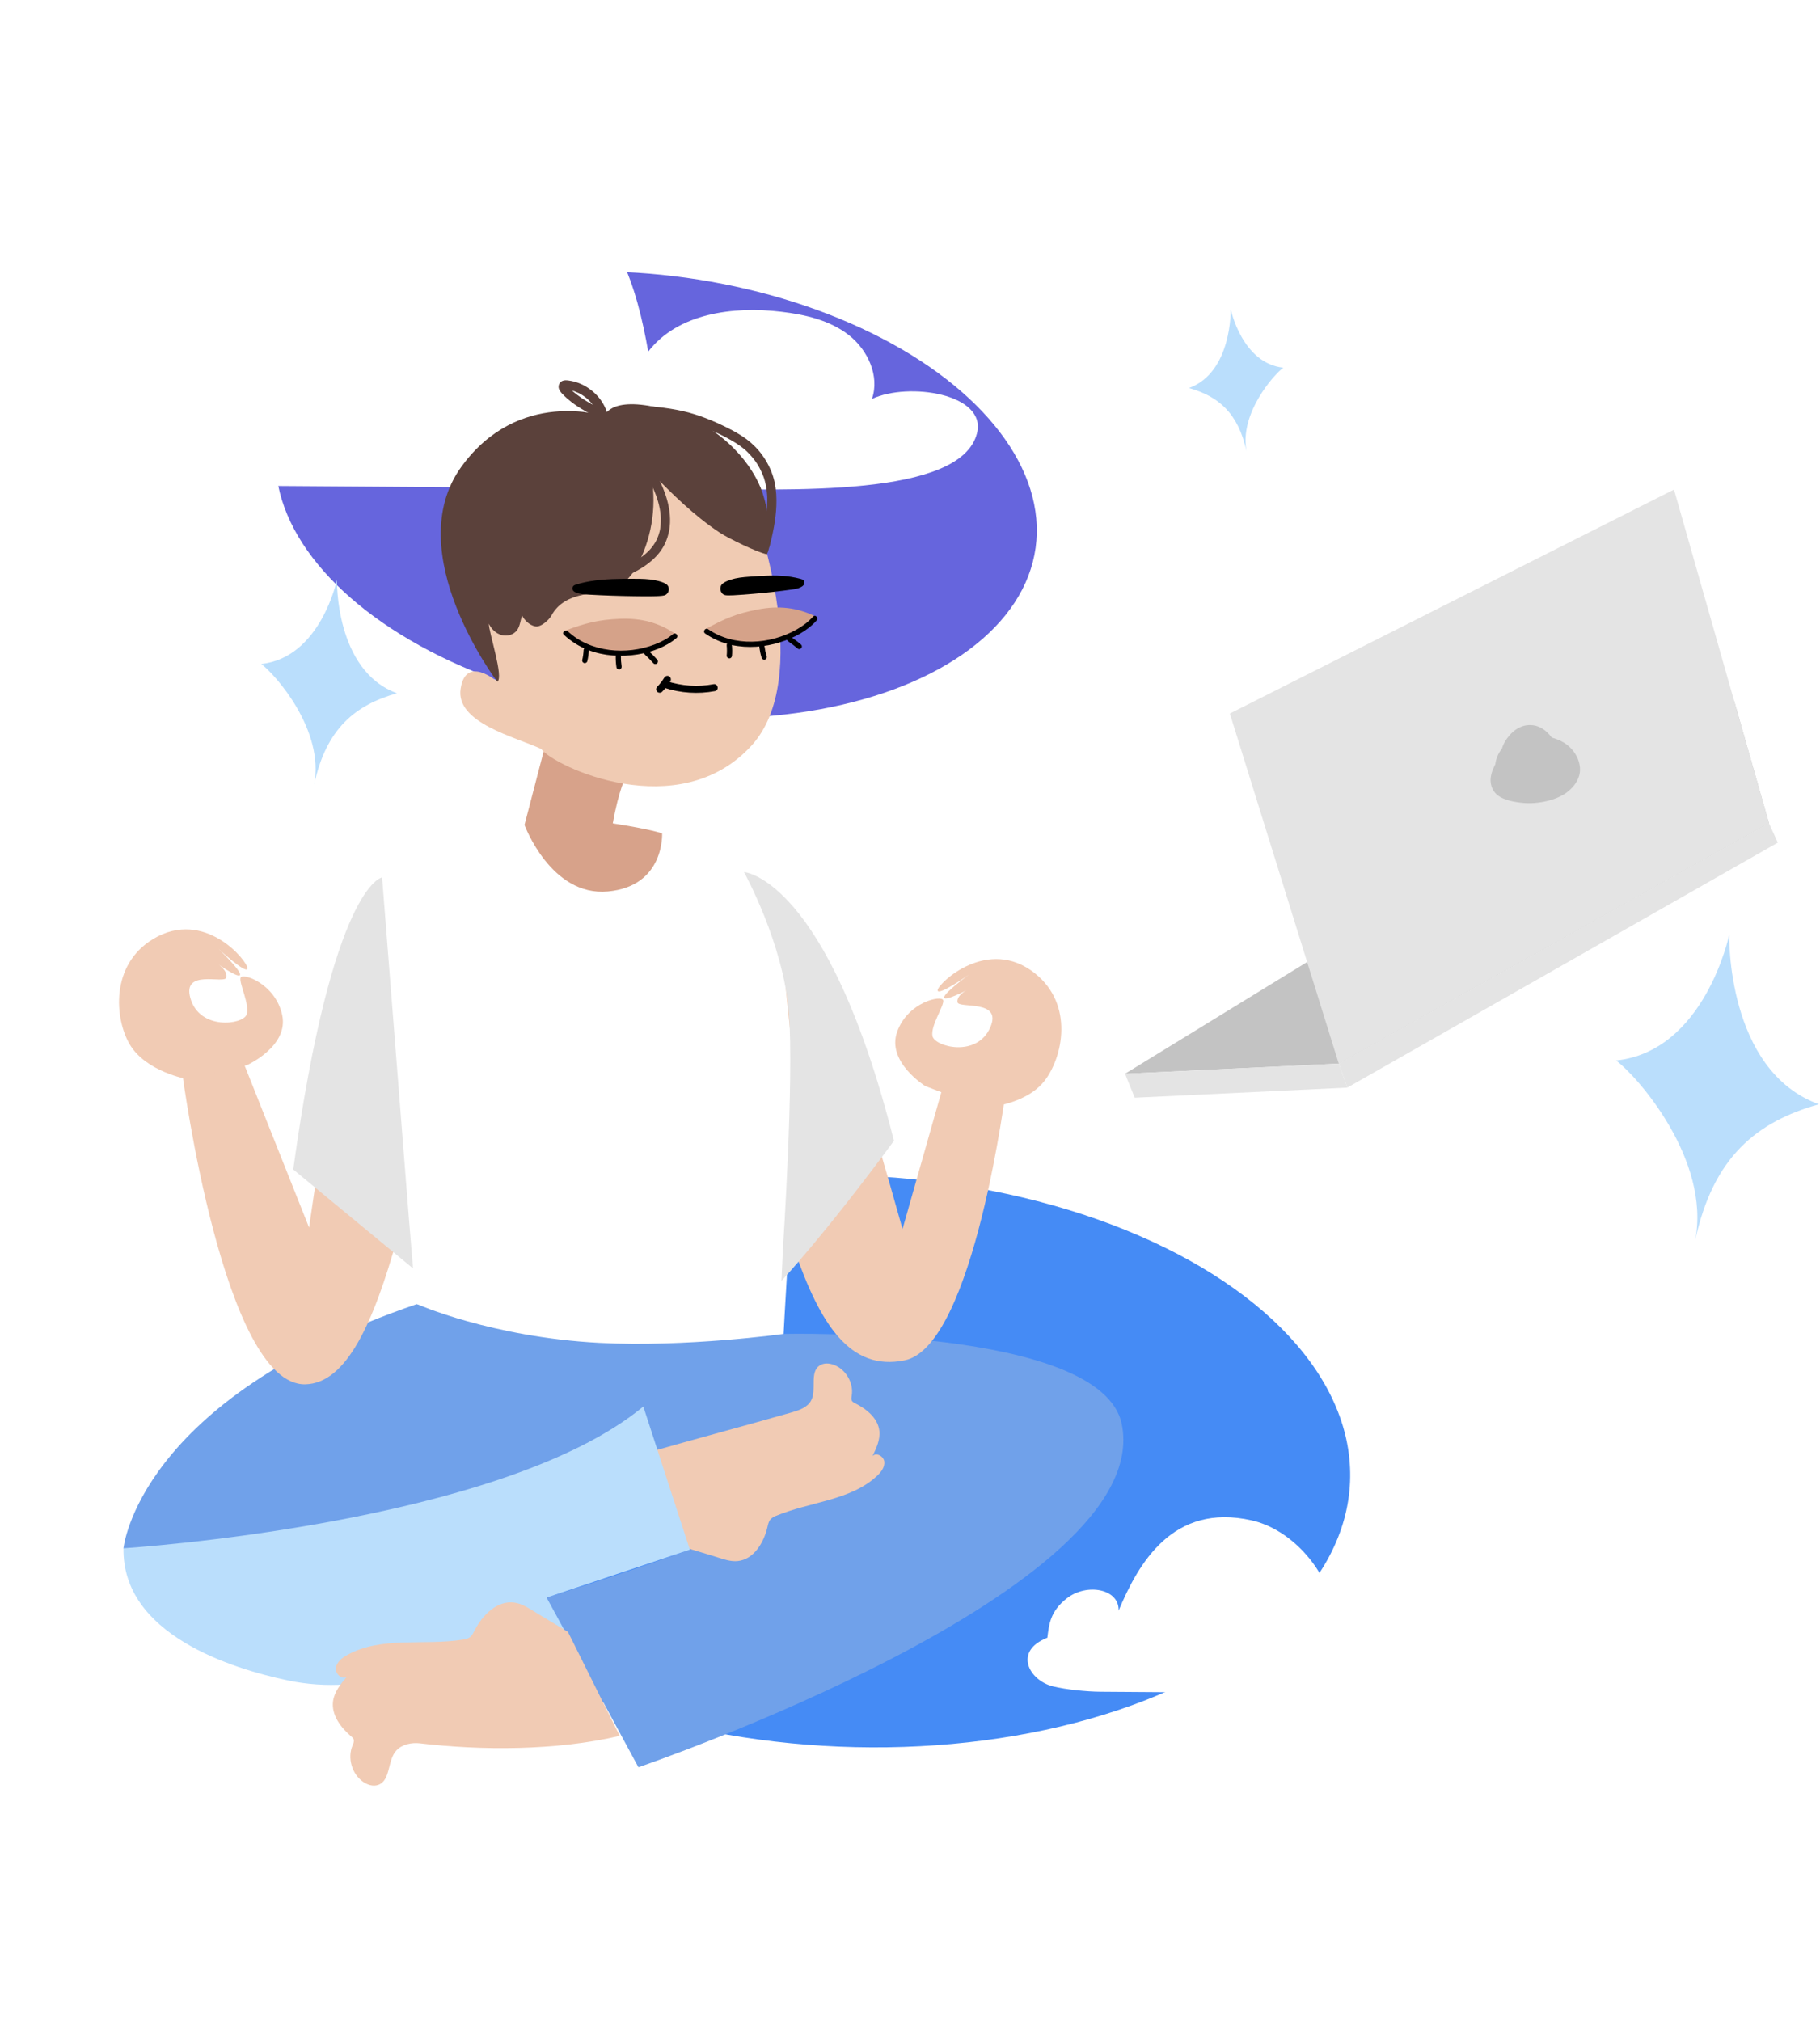 <?xml version="1.0" encoding="UTF-8"?> <svg xmlns="http://www.w3.org/2000/svg" width="362" height="402" viewBox="0 0 362 402" fill="none"><g filter="url(#filter0_f_90_478)"><ellipse cx="130.52" cy="98.429" rx="76.196" ry="43.59" transform="rotate(7.95 130.52 98.429)" fill="#6665DD"></ellipse></g><g filter="url(#filter1_f_90_478)"><ellipse cx="169.28" cy="290.618" rx="99.332" ry="56.826" transform="rotate(2.367 169.28 290.618)" fill="#458BF5"></ellipse></g><path d="M33.257 85.061C32.901 89.158 34.229 93.323 39.984 94.961C44.072 96.125 50.779 96.626 55.03 96.656C82.405 96.846 109.779 97.04 137.156 97.23C156.875 97.369 191.096 98.984 194.326 86.166C196.296 78.344 180.742 75.936 173.433 79.347C174.996 74.801 172.618 69.601 168.827 66.642C165.036 63.684 160.138 62.564 155.362 62.002C145.796 60.877 134.798 62.302 128.931 69.938C126.736 57.436 122.551 42.598 110.349 39.094C105.813 37.791 100.935 38.425 96.381 39.672C80.636 43.978 67.136 55.828 60.825 70.882C61.105 63.937 52.543 58.617 46.148 61.345C39.754 64.073 37.4 72.043 38.18 79.486C38.18 79.486 33.545 81.748 33.257 85.061Z" fill="white"></path><path d="M155.854 265.309C155.854 265.309 219.215 263.788 223.13 283.291C229.77 316.352 126.983 351.498 126.983 351.498L108.733 317.751C108.733 317.751 166.513 299.782 162.952 295.597C159.392 291.412 62.958 313.854 57.336 327.592C39.533 323.527 24.563 307.945 24.563 307.945C24.563 307.945 27.346 278.37 82.915 259.375C120.948 262.363 155.854 265.311 155.854 265.311V265.309Z" fill="#70A1EA"></path><path d="M188.831 211.596L179.515 244.446C179.515 244.446 164.484 190.599 160.433 184.269C155.424 176.44 146.698 172.035 142.835 174.069C142.835 174.069 134.486 178.02 140.628 193.515C156.268 232.97 158.149 275.042 179.959 270.555C193.754 267.718 200.188 215.927 200.188 215.927L188.831 211.596Z" fill="#F1CBB4"></path><path d="M47.652 209.41L61.48 244.157C61.48 244.157 69.727 186.031 73.109 179.32C77.294 171.017 86.161 168.322 90.212 169.949C90.212 169.949 98.281 170.452 93.755 186.492C82.229 227.34 77.101 274.892 60.771 275.333C44.518 275.771 36.298 213.755 36.298 213.755L47.65 209.41H47.652Z" fill="#F1CBB4"></path><path d="M158.295 228.177C159.08 218.862 155.627 190.266 154.2 178.46C128.822 154.933 95.885 165.621 89.072 167.244C85.499 168.094 75.557 171.528 74.231 178.207L82.915 259.37C82.915 259.37 97.741 265.958 119.211 267.087C136.539 267.999 155.855 265.306 155.855 265.306C155.855 265.306 156.974 243.836 158.295 228.175V228.177Z" fill="white"></path><path d="M108.686 147.318L104.323 164.074C104.323 164.074 109.566 178.355 120.908 177.307C132.251 176.259 131.693 165.751 131.693 165.751C131.693 165.751 129.483 164.941 121.887 163.767C123.069 157.013 124.59 154.189 124.59 154.189L108.686 147.318Z" fill="#D7A28A"></path><path d="M128.574 288.976C138.018 286.28 147.951 283.634 157.395 280.939C158.902 280.508 160.562 279.96 161.315 278.588C162.504 276.417 160.961 273.011 163 271.606C163.832 271.031 164.969 271.113 165.913 271.48C168.262 272.391 169.796 275.045 169.416 277.535C169.357 277.919 169.268 278.347 169.483 278.669C169.62 278.875 169.855 278.989 170.076 279.101C172.352 280.23 174.614 282.056 174.904 284.583C175.105 286.328 174.317 288.017 173.547 289.598C174.29 288.795 175.784 289.643 175.893 290.73C176.002 291.818 175.244 292.794 174.446 293.542C169.132 298.512 161.025 298.656 154.336 301.52C153.934 301.693 153.52 301.884 153.236 302.216C152.881 302.625 152.767 303.185 152.646 303.715C151.927 306.847 149.903 310.187 146.705 310.489C145.416 310.61 144.143 310.209 142.912 309.812C140.697 309.099 138.018 308.341 135.803 307.627L128.566 288.984L128.574 288.976Z" fill="#F1CBB4"></path><path d="M24.563 307.94C24.563 307.94 99.554 303.275 127.957 279.748L137.218 308.223L108.731 317.746L116.379 331.812L68.738 335.027C64.905 335.285 61.053 335.027 57.294 334.237C46.014 331.864 24.273 325.065 24.563 307.94Z" fill="#BADEFC"></path><path d="M49.144 211.842C49.144 211.842 57.49 208.094 56.123 201.85C54.755 195.607 48.2 193.399 47.855 194.47C47.511 195.54 49.726 199.787 49.047 201.793C48.368 203.8 39.719 204.99 37.873 198.545C36.178 192.629 44.644 195.763 45.004 194.45C45.363 193.137 43.517 191.861 43.517 191.861C43.517 191.861 47.702 194.794 47.764 193.843C47.825 192.892 43.45 188.712 43.45 188.712C43.45 188.712 49.136 193.964 49.225 192.604C49.314 191.244 40.722 180.553 30.45 186.765C21.898 191.935 22.812 202.633 25.79 207.7C29.023 213.203 37.318 214.65 37.318 214.65" fill="#F1CBB4"></path><path d="M184.059 216.025C184.059 216.025 176.275 211.216 178.448 205.206C180.62 199.195 187.409 197.862 187.61 198.97C187.81 200.077 185.06 203.997 185.471 206.075C185.883 208.154 194.301 210.466 196.975 204.319C199.43 198.675 190.627 200.674 190.441 199.324C190.256 197.974 192.255 196.953 192.255 196.953C192.255 196.953 187.724 199.314 187.785 198.36C187.847 197.406 192.733 193.839 192.733 193.839C192.733 193.839 186.408 198.301 186.497 196.941C186.586 195.578 196.504 186.106 205.877 193.608C213.679 199.854 211.372 210.339 207.755 214.975C203.828 220.007 195.416 220.356 195.416 220.356" fill="#F1CBB4"></path><path d="M123.267 345.252C110.656 348.24 95.521 348.158 83.527 346.741C81.857 346.543 79.974 346.935 78.832 348.168C77.026 350.118 77.744 354.07 75.257 354.999C74.239 355.381 73.077 354.999 72.19 354.372C69.982 352.811 69.075 349.648 70.121 347.153C70.282 346.769 70.487 346.345 70.346 345.953C70.257 345.703 70.044 345.522 69.841 345.351C67.765 343.58 65.887 341.088 66.241 338.382C66.486 336.511 67.75 334.958 68.961 333.514C67.978 334.155 66.645 332.884 66.813 331.722C66.982 330.56 68.027 329.74 69.055 329.173C75.889 325.385 84.367 327.349 92.079 326.108C92.543 326.034 93.023 325.94 93.407 325.67C93.883 325.335 94.146 324.783 94.411 324.262C95.977 321.188 98.955 318.237 102.364 318.757C103.736 318.965 104.958 319.719 106.137 320.452C108.256 321.772 110.85 323.261 112.968 324.582L123.267 345.25V345.252Z" fill="#F1CBB4"></path><path d="M58.323 232.6L82.157 252.286L81.332 242.359L75.998 174.516C75.998 174.516 66.147 175.844 58.325 232.602L58.323 232.6Z" fill="#E4E4E4"></path><path d="M147.983 173.449C147.983 173.449 164.578 174.539 177.806 226.898C163.847 245.839 155.426 254.768 155.426 254.768L155.741 248.106C155.741 248.106 157.953 214.52 156.905 201.391C155.8 187.559 147.983 173.449 147.983 173.449Z" fill="#E4E4E4"></path><path d="M150.458 103.008C150.458 103.008 161.878 134.73 149.462 148.31C134.989 164.139 110.109 152.41 107.644 148.964C102.622 146.6 90.558 143.798 91.619 136.975C92.677 130.152 98.913 135.588 98.913 135.588C98.913 135.588 82.766 108.002 97.481 92.01C112.195 76.017 135.64 88.417 135.64 88.417C135.64 88.417 147.421 93.367 150.458 103.01V103.008Z" fill="#F0CBB3"></path><path d="M129.401 93.844C133.722 98.274 138.013 102.533 143.172 105.949C144.827 107.047 150.592 109.864 152.539 110.245C153.902 107.584 152.797 101.502 151.7 98.123C149.926 92.655 143.962 85.13 134.399 82.068C121.545 77.95 120.202 82.754 120.202 82.754C120.202 82.754 103.137 77.083 91.74 92.875C79.449 109.911 98.91 135.591 98.91 135.591C100.268 134.825 97.176 125.616 97.235 124.058C97.731 125.103 98.628 125.993 99.74 126.305C100.852 126.617 102.171 126.265 102.849 125.326C103.444 124.504 103.479 123.414 103.85 122.472C104.428 123.463 105.322 124.338 106.444 124.578C107.564 124.821 109.212 123.282 109.678 122.43C111.03 119.945 113.31 118.833 116.082 118.27C118.854 117.708 121.87 117.527 124.109 115.798C125.4 114.802 126.295 113.38 127.03 111.923C129.828 106.395 130.677 99.909 129.399 93.849" fill="#5B413B"></path><path d="M149.108 115.162C147.399 115.281 145.553 115.472 144.096 116.381C143.47 116.772 143.697 117.875 144.413 117.937C145.06 117.994 145.722 117.959 146.368 117.917C150.104 117.682 153.831 117.305 157.542 116.79C158.204 116.698 158.912 116.572 159.442 116.148C159.608 116.014 159.556 115.717 159.361 115.657C156.095 114.674 152.458 114.929 149.108 115.164" fill="black"></path><path d="M149.2 115.609C148.216 115.678 147.228 115.765 146.266 115.996C145.818 116.105 145.377 116.243 144.958 116.437C144.758 116.528 144.552 116.627 144.366 116.749C144.272 116.811 144.23 116.863 144.198 116.984C144.217 116.91 144.195 117.006 144.193 117.026C144.193 117.066 144.188 117.106 144.19 117.145C144.185 117.066 144.225 117.276 144.215 117.244C144.245 117.333 144.307 117.43 144.383 117.46C144.455 117.49 144.289 117.442 144.426 117.472C144.406 117.467 144.346 117.457 144.448 117.475C144.589 117.499 144.748 117.495 144.891 117.499C145.189 117.509 145.486 117.502 145.783 117.49C146.913 117.44 148.045 117.346 149.173 117.252C151.489 117.061 153.803 116.816 156.107 116.516C156.665 116.444 157.222 116.377 157.777 116.288C158.218 116.216 158.691 116.119 159.068 115.859C159.219 115.753 159.068 115.854 159.095 115.963C159.13 116.11 159.326 116.075 159.135 116.062C159.088 116.06 159.013 116.028 158.971 116.015C158.699 115.939 158.426 115.872 158.151 115.81C157.638 115.698 157.118 115.617 156.595 115.555C154.143 115.265 151.663 115.433 149.207 115.607C148.96 115.624 148.719 115.515 148.665 115.25C148.62 115.032 148.774 114.725 149.021 114.707C151.502 114.534 154.004 114.348 156.484 114.621C157.088 114.687 157.69 114.782 158.285 114.908C158.59 114.972 158.892 115.044 159.189 115.126C159.482 115.205 159.772 115.28 159.92 115.572C160.225 116.171 159.68 116.608 159.192 116.835C158.704 117.063 158.169 117.16 157.638 117.234C155.067 117.596 152.483 117.883 149.896 118.106C148.566 118.22 147.233 118.329 145.9 118.396C145.602 118.411 145.305 118.421 145.008 118.419C144.718 118.416 144.403 118.426 144.123 118.337C143.7 118.203 143.407 117.814 143.311 117.393C143.204 116.927 143.345 116.402 143.715 116.09C144.165 115.708 144.805 115.485 145.357 115.302C146.536 114.91 147.785 114.794 149.017 114.707C149.264 114.69 149.505 114.799 149.559 115.064C149.604 115.282 149.45 115.589 149.202 115.607L149.2 115.609Z" fill="black"></path><path d="M129.535 92.299C131.475 95.926 133.44 99.764 133.264 103.995C133.182 105.965 132.585 107.908 131.441 109.52C130.417 110.962 129.05 112.09 127.556 113.014C125.938 114.015 124.169 114.746 122.38 115.375C122.137 115.459 121.922 115.509 121.669 115.422C121.461 115.35 121.241 115.169 121.149 114.966C120.968 114.56 121.077 113.906 121.56 113.735C123.114 113.19 124.645 112.568 126.082 111.76C126.434 111.562 126.778 111.354 127.115 111.133C127.14 111.116 127.264 111.034 127.159 111.104C127.055 111.173 127.179 111.091 127.204 111.074C127.288 111.017 127.373 110.957 127.454 110.898C127.62 110.779 127.784 110.655 127.942 110.529C128.259 110.279 128.564 110.013 128.857 109.731C128.985 109.607 129.109 109.481 129.233 109.349C129.263 109.317 129.295 109.285 129.325 109.25C129.332 109.243 129.476 109.077 129.382 109.188C129.3 109.285 129.394 109.174 129.414 109.151C129.451 109.109 129.486 109.067 129.521 109.022C129.776 108.713 130.011 108.386 130.224 108.046C130.326 107.885 130.422 107.719 130.512 107.551C130.534 107.511 130.554 107.471 130.576 107.432C130.645 107.308 130.482 107.635 130.576 107.432C130.623 107.33 130.673 107.226 130.717 107.125C130.906 106.694 131.059 106.248 131.176 105.792C131.205 105.675 131.23 105.556 131.26 105.44C131.295 105.301 131.235 105.586 131.26 105.445C131.272 105.378 131.285 105.314 131.297 105.247C131.339 105.009 131.371 104.768 131.394 104.526C131.441 104.055 131.458 103.579 131.446 103.106C131.443 102.985 131.436 102.861 131.431 102.739C131.431 102.702 131.418 102.558 131.431 102.739C131.426 102.685 131.423 102.63 131.418 102.576C131.399 102.331 131.371 102.088 131.337 101.845C131.203 100.879 130.963 99.93 130.655 99.006C130.648 98.983 130.593 98.817 130.628 98.919C130.66 99.011 130.578 98.783 130.571 98.755C130.529 98.636 130.484 98.52 130.44 98.404C130.341 98.144 130.237 97.883 130.13 97.628C129.915 97.113 129.682 96.605 129.439 96.102C128.953 95.094 128.425 94.108 127.898 93.119C127.672 92.695 127.866 92.086 128.309 91.888C128.772 91.68 129.298 91.846 129.54 92.299H129.535Z" fill="#5B413B"></path><path d="M126.25 115.577C128.225 115.577 130.36 115.641 132.102 116.447C132.853 116.793 132.667 117.908 131.849 118.02C131.109 118.121 130.348 118.131 129.6 118.136C125.286 118.159 120.973 118.04 116.667 117.782C115.901 117.735 115.074 117.658 114.437 117.272C114.236 117.15 114.274 116.85 114.497 116.776C118.181 115.567 122.383 115.572 126.25 115.574" fill="black"></path><path d="M126.282 115.121C127.61 115.121 128.948 115.148 130.256 115.401C130.915 115.53 131.572 115.703 132.184 115.983C132.64 116.191 132.977 116.535 133.026 117.053C133.076 117.571 132.83 118.059 132.384 118.317C132.169 118.441 131.929 118.475 131.686 118.503C131.299 118.545 130.913 118.567 130.524 118.579C129.055 118.629 127.578 118.599 126.106 118.582C123.16 118.545 120.215 118.443 117.274 118.277C116.58 118.237 115.881 118.213 115.2 118.057C114.672 117.935 113.808 117.685 113.847 116.999C113.867 116.664 114.097 116.429 114.402 116.327C114.729 116.218 115.064 116.122 115.398 116.032C116.023 115.866 116.654 115.733 117.289 115.624C120.254 115.111 123.279 115.116 126.28 115.118C126.527 115.118 126.723 115.371 126.708 115.606C126.691 115.866 126.47 116.035 126.22 116.035C123.815 116.035 121.401 116.028 119.008 116.305C117.829 116.441 116.654 116.644 115.507 116.954C115.25 117.023 114.992 117.095 114.739 117.18C114.561 117.239 114.724 117.202 114.757 117.093C114.764 117.068 114.749 116.88 114.692 116.895C114.702 116.892 114.801 116.957 114.823 116.969C114.9 117.006 114.982 117.038 115.061 117.066C115.584 117.256 116.146 117.294 116.696 117.328C119.365 117.492 122.036 117.593 124.709 117.648C126.059 117.675 127.412 117.687 128.762 117.685C129.411 117.685 130.063 117.687 130.712 117.663C131.004 117.65 131.294 117.63 131.584 117.596C131.644 117.588 131.842 117.561 131.842 117.561C131.886 117.546 131.933 117.524 131.971 117.497C131.894 117.549 132.07 117.395 132.003 117.469C132.08 117.38 132.072 117.39 132.097 117.301C132.122 117.212 132.107 117.271 132.104 117.291C132.107 117.271 132.114 117.1 132.119 117.192C132.112 117.073 132.117 117.088 132.07 117.006C132.045 116.964 132.028 116.939 131.976 116.902C131.785 116.763 131.408 116.652 131.146 116.565C130.843 116.466 130.536 116.384 130.224 116.32C128.911 116.047 127.551 116.032 126.213 116.03C125.965 116.03 125.769 115.777 125.784 115.542C125.802 115.282 126.022 115.113 126.272 115.113L126.282 115.121Z" fill="black"></path><path d="M125.514 80.551C129 80.749 132.486 81.009 135.898 81.787C138.982 82.493 141.931 83.705 144.752 85.124C146.056 85.781 147.342 86.502 148.513 87.376C149.71 88.268 150.775 89.346 151.645 90.558C152.577 91.856 153.29 93.263 153.773 94.787C154.251 96.298 154.42 97.886 154.435 99.465C154.46 102.336 153.934 105.198 153.251 107.977C153.194 108.205 153.137 108.431 153.08 108.659C152.961 109.125 152.346 109.397 151.913 109.224C151.42 109.028 151.221 108.555 151.348 108.057C151.474 107.559 151.593 107.081 151.705 106.59C151.771 106.298 151.836 106.005 151.898 105.713C151.913 105.641 151.928 105.569 151.942 105.497C151.989 105.262 151.918 105.624 151.952 105.455C151.987 105.287 152.019 105.108 152.054 104.935C152.321 103.495 152.515 102.041 152.582 100.577C152.616 99.819 152.646 99.033 152.567 98.275C152.587 98.461 152.564 98.251 152.557 98.179C152.549 98.09 152.542 98.003 152.532 97.913C152.512 97.713 152.487 97.512 152.46 97.311C152.408 96.942 152.344 96.578 152.262 96.214C152.18 95.85 152.086 95.508 151.977 95.161C151.952 95.079 151.925 95 151.898 94.921C151.866 94.822 151.915 94.965 151.915 94.973C151.905 94.928 151.883 94.879 151.866 94.836C151.799 94.656 151.729 94.475 151.655 94.296C151.375 93.627 151.041 92.978 150.659 92.361C150.614 92.29 150.57 92.218 150.523 92.146C150.495 92.104 150.354 91.895 150.473 92.067C150.369 91.918 150.265 91.767 150.159 91.621C149.943 91.328 149.715 91.043 149.477 90.768C149.239 90.493 148.992 90.226 148.731 89.971C148.603 89.842 148.471 89.715 148.338 89.594C148.31 89.569 148.117 89.396 148.214 89.48C148.303 89.557 148.221 89.487 148.206 89.472C148.167 89.44 148.127 89.406 148.09 89.373C147.029 88.484 145.83 87.763 144.614 87.109C144.45 87.022 144.287 86.936 144.123 86.849C144.056 86.814 143.992 86.782 143.925 86.747C143.88 86.725 143.836 86.703 143.794 86.68C143.638 86.601 143.875 86.72 143.774 86.67C143.442 86.507 143.112 86.346 142.778 86.19C142.136 85.89 141.487 85.605 140.83 85.332C139.396 84.735 137.937 84.205 136.435 83.804C136.044 83.7 135.652 83.603 135.258 83.514C135.055 83.467 134.852 83.425 134.649 83.38C134.609 83.373 134.567 83.363 134.528 83.355C134.703 83.392 134.56 83.363 134.525 83.355C134.416 83.336 134.307 83.313 134.198 83.293C133.383 83.14 132.563 83.013 131.74 82.909C130.065 82.694 128.383 82.565 126.698 82.461C126.265 82.434 125.831 82.409 125.398 82.384C124.92 82.357 124.488 81.899 124.543 81.408C124.598 80.918 125.004 80.523 125.519 80.553L125.514 80.551Z" fill="#5B413B"></path><path d="M119.092 82.885C119.055 82.746 119.011 82.61 118.969 82.471C118.939 82.372 118.991 82.536 118.993 82.538C118.979 82.521 118.969 82.466 118.959 82.444C118.931 82.372 118.904 82.3 118.874 82.228C118.768 81.963 118.644 81.703 118.51 81.451C118.443 81.324 118.372 81.2 118.297 81.076C118.262 81.019 118.228 80.965 118.193 80.908C118.176 80.881 118.158 80.853 118.139 80.824C118.02 80.64 118.215 80.93 118.139 80.826C117.968 80.593 117.799 80.363 117.613 80.145C117.428 79.927 117.229 79.716 117.024 79.518C116.977 79.471 116.927 79.426 116.88 79.382C116.712 79.226 116.959 79.444 116.833 79.34C116.724 79.248 116.612 79.156 116.498 79.067C116.263 78.884 116.018 78.713 115.765 78.554C115.654 78.485 115.54 78.415 115.423 78.351C115.366 78.319 115.307 78.287 115.25 78.254C115.218 78.237 115.171 78.205 115.133 78.193C115.188 78.21 115.275 78.259 115.168 78.21C114.65 77.962 114.113 77.761 113.555 77.62C113.481 77.6 113.404 77.586 113.33 77.568C113.226 77.543 113.406 77.583 113.409 77.583C113.377 77.581 113.345 77.571 113.312 77.566C113.171 77.541 113.03 77.519 112.886 77.499C112.742 77.479 112.609 77.484 112.475 77.462C112.378 77.447 112.567 77.454 112.572 77.454C112.517 77.462 112.49 77.496 112.572 77.444C112.626 77.41 112.683 77.395 112.733 77.35C112.861 77.246 112.918 77.115 112.906 76.961C112.931 76.894 112.931 76.83 112.901 76.768C112.913 76.711 112.876 76.718 112.916 76.785C112.908 76.775 112.819 76.669 112.886 76.743C112.936 76.8 112.98 76.86 113.032 76.914C113.154 77.05 113.275 77.182 113.402 77.313C113.511 77.424 113.62 77.534 113.731 77.64C113.795 77.702 113.862 77.764 113.929 77.826C113.959 77.853 113.986 77.878 114.016 77.903C114.118 77.997 113.909 77.811 114.016 77.903C114.539 78.346 115.081 78.762 115.649 79.146C116.925 80.006 118.29 80.722 119.652 81.436C120.079 81.659 120.17 82.343 119.898 82.709C119.576 83.145 119.08 83.195 118.624 82.954C117.274 82.248 115.921 81.537 114.655 80.688C114.011 80.254 113.397 79.783 112.814 79.268C112.515 79.003 112.222 78.73 111.945 78.44C111.64 78.121 111.328 77.789 111.182 77.365C110.969 76.753 111.221 76.072 111.813 75.782C112.207 75.591 112.656 75.621 113.074 75.678C113.766 75.772 114.452 75.938 115.104 76.188C116.409 76.691 117.586 77.479 118.57 78.472C119.675 79.595 120.472 80.992 120.891 82.508C121.02 82.972 120.646 83.517 120.178 83.591C119.66 83.673 119.231 83.373 119.095 82.878L119.092 82.885Z" fill="#5B413B"></path><path d="M134.545 126.21C131.039 123.794 127.489 122.902 123.235 123.081C118.981 123.259 116.394 123.935 112.324 125.462C112.324 125.462 117.286 130.008 122.544 130.241C130.261 130.58 134.545 126.21 134.545 126.21Z" fill="#D5A289"></path><path d="M134.557 126.9C132.384 128.724 129.545 129.72 126.778 130.166C123.547 130.689 120.138 130.478 117.063 129.309C115.24 128.615 113.585 127.582 112.155 126.254C111.664 125.795 112.452 125.112 112.94 125.565C117.477 129.787 124.617 130.337 130.239 128.171C131.542 127.668 132.798 127.014 133.871 126.113C134.386 125.681 135.075 126.464 134.56 126.898L134.557 126.9Z" fill="black"></path><path d="M129.038 129.493C129.635 130.036 130.202 130.61 130.735 131.217C130.916 131.423 130.906 131.777 130.685 131.953C130.465 132.129 130.143 132.124 129.949 131.904C129.417 131.297 128.849 130.722 128.252 130.179C128.161 130.095 128.116 129.919 128.123 129.8C128.131 129.671 128.198 129.523 128.299 129.443C128.401 129.364 128.54 129.3 128.678 129.315C128.825 129.332 128.929 129.394 129.035 129.491L129.038 129.493Z" fill="black"></path><path d="M123.502 130.578C123.502 130.754 123.502 130.928 123.507 131.104C123.507 131.185 123.512 131.265 123.517 131.346C123.517 131.386 123.522 131.426 123.525 131.468C123.525 131.495 123.527 131.522 123.53 131.547C123.525 131.48 123.525 131.468 123.527 131.507C123.555 131.847 123.589 132.186 123.641 132.523C123.683 132.793 123.522 133.093 123.235 133.14C122.967 133.182 122.663 133.024 122.618 132.734C122.504 132.001 122.454 131.255 122.462 130.512C122.464 130.239 122.747 129.996 123.017 130.026C123.312 130.058 123.507 130.289 123.502 130.581V130.578Z" fill="black"></path><path d="M117.123 129.346C117.093 130.087 116.979 130.82 116.803 131.541C116.739 131.806 116.385 131.96 116.139 131.863C115.857 131.752 115.748 131.484 115.817 131.199C115.837 131.115 115.857 131.031 115.877 130.946C115.887 130.902 115.899 130.855 115.906 130.81L115.894 130.87C115.899 130.842 115.904 130.818 115.909 130.79C115.941 130.627 115.966 130.461 115.991 130.297C116.038 129.96 116.067 129.621 116.082 129.281C116.095 129.009 116.362 128.764 116.637 128.796C116.912 128.828 117.135 129.058 117.123 129.351V129.346Z" fill="black"></path><path d="M162.358 122.676C158.537 120.793 154.898 120.427 150.713 121.22C146.529 122.012 144.068 123.058 140.263 125.159C140.263 125.159 145.835 128.937 151.068 128.404C158.753 127.622 162.358 122.676 162.358 122.676Z" fill="#D5A289"></path><path d="M162.418 123.414C160.54 125.525 157.871 126.883 155.213 127.728C152.101 128.716 148.729 128.971 145.528 128.283C143.64 127.876 141.847 127.101 140.258 126.006C139.706 125.624 140.288 124.76 140.843 125.141C146.004 128.699 153.119 128.203 158.431 125.215C159.655 124.527 160.795 123.679 161.731 122.629C162.177 122.128 162.861 122.916 162.42 123.414H162.418Z" fill="black"></path><path d="M157.338 126.689C158.007 127.14 158.651 127.626 159.268 128.148C159.375 128.24 159.457 128.332 159.486 128.475C159.514 128.602 159.486 128.768 159.407 128.872C159.253 129.077 158.904 129.201 158.684 129.01C158.069 128.488 157.425 128 156.754 127.551C156.528 127.4 156.446 127.053 156.615 126.828C156.783 126.602 157.098 126.526 157.338 126.689Z" fill="black"></path><path d="M152.059 128.538C152.153 129.229 152.301 129.911 152.505 130.58C152.584 130.84 152.358 131.154 152.098 131.196C151.796 131.244 151.568 131.07 151.481 130.79C151.276 130.124 151.127 129.44 151.035 128.749C150.998 128.479 151.149 128.179 151.442 128.132C151.704 128.09 152.019 128.248 152.059 128.538Z" fill="black"></path><path d="M145.565 128.245C145.642 128.983 145.654 129.724 145.585 130.462C145.56 130.734 145.315 130.98 145.03 130.948C144.745 130.915 144.517 130.685 144.544 130.393C144.577 130.053 144.594 129.714 144.591 129.374C144.591 129.208 144.586 129.04 144.579 128.874C144.579 128.869 144.577 128.755 144.572 128.755C144.577 128.827 144.577 128.834 144.572 128.775V128.735C144.562 128.641 144.552 128.549 144.542 128.455C144.527 128.311 144.537 128.18 144.621 128.059C144.691 127.955 144.822 127.861 144.948 127.841C145.203 127.799 145.535 127.957 145.565 128.247V128.245Z" fill="black"></path><path d="M142.203 137.457C138.846 138.086 135.365 137.858 132.119 136.791C131.262 136.508 131.72 135.183 132.58 135.465C135.588 136.454 138.809 136.667 141.92 136.082C142.807 135.916 143.092 137.289 142.203 137.457Z" fill="black"></path><path d="M133.326 135.519C132.863 136.279 132.303 136.975 131.676 137.607C131.416 137.867 130.913 137.823 130.687 137.543C130.435 137.231 130.477 136.832 130.752 136.554C130.898 136.408 131.039 136.257 131.178 136.101L131.059 136.235C131.47 135.766 131.84 135.266 132.164 134.733C132.355 134.419 132.843 134.327 133.138 134.545C133.455 134.78 133.529 135.184 133.326 135.519Z" fill="black"></path><path d="M223.767 213.568L266.277 211.551L351.843 163.722L344.878 139.246L223.767 213.568Z" fill="#C3C3C3"></path><path d="M244.619 141.916L332.961 97.369L351.843 163.721L266.278 211.55L244.619 141.916Z" fill="#E4E4E4"></path><path d="M223.767 213.568L225.702 218.329L267.982 216.323L266.277 211.551L223.767 213.568Z" fill="#E4E4E4"></path><path d="M351.843 163.721L353.607 167.591L267.982 216.322L266.278 211.55L351.843 163.721Z" fill="#E4E4E4"></path><path d="M301.149 156.66C302.856 157.669 305.101 157.882 306.946 157.126C307.42 156.933 307.885 156.745 308.302 156.447C308.963 155.974 309.416 155.546 309.897 154.896C310.519 154.056 310.913 152.89 310.799 151.842C310.7 150.915 310.417 150.194 309.823 149.475C309.434 149.007 308.904 148.653 308.349 148.408C307.38 147.979 306.488 147.746 305.423 147.669C303.795 147.553 302.095 148.026 300.681 148.814C299.266 149.602 298.007 150.818 297.294 152.253C296.821 153.202 296.419 154.312 296.486 155.389C296.543 156.333 296.892 157.22 297.574 157.894C298.114 158.429 298.723 158.719 299.42 158.984C300.391 159.356 301.429 159.515 302.455 159.643C303.349 159.757 304.248 159.785 305.145 159.713C307.172 159.547 309.283 159.069 311.042 158.006C312.801 156.943 314.446 154.953 314.253 152.689C314.134 151.292 313.576 150.127 312.674 149.064C312.085 148.366 311.285 147.778 310.465 147.382C308.745 146.552 306.837 146.215 304.932 146.307C302.834 146.406 300.683 146.958 299.14 148.467C297.68 149.894 296.917 152.337 297.688 154.292C298.134 155.424 298.892 156.43 300.014 156.968C300.978 157.428 302.031 157.654 303.101 157.57C304.018 157.498 304.925 157.327 305.794 157.025C306.614 156.737 307.469 156.408 308.19 155.912C309.223 155.204 310.021 154.327 310.432 153.125C310.908 151.735 310.507 150.325 309.944 149.037C309.241 147.422 308.247 145.791 306.696 144.865C305.628 144.228 304.355 144.05 303.151 144.347C302.061 144.617 301.005 145.365 300.277 146.21C299.548 147.055 298.936 148.016 298.684 149.106C298.391 150.37 298.5 151.658 299.107 152.813C300.059 154.624 302.435 155.484 304.357 154.963C305.348 154.696 306.377 153.977 306.79 153.008C307.05 152.399 307.256 151.77 307.04 151.098C306.872 150.576 306.59 150.149 306.154 149.812C305.717 149.475 305.195 149.255 304.652 149.28L303.993 149.369C303.574 149.488 303.21 149.698 302.9 150.006C302.489 150.328 302.078 150.652 301.667 150.974C301.203 151.339 300.941 152.166 300.941 152.726C300.941 153.333 301.211 154.059 301.667 154.478C302.123 154.896 302.759 155.233 303.418 155.204L304.077 155.114C304.496 154.995 304.86 154.785 305.17 154.478C305.581 154.156 305.992 153.831 306.404 153.509L302.511 150.506C302.459 150.625 302.398 150.734 302.321 150.838L302.707 150.338C302.64 150.417 302.571 150.486 302.492 150.553L302.992 150.167C302.893 150.241 302.791 150.301 302.68 150.353L303.272 150.102C303.116 150.167 302.957 150.209 302.791 150.234L303.451 150.144C303.255 150.167 303.062 150.164 302.863 150.139L303.522 150.229C303.322 150.196 303.128 150.144 302.94 150.073L303.532 150.323C303.346 150.244 303.173 150.144 303.009 150.026L303.51 150.412C303.369 150.301 303.247 150.179 303.136 150.035L303.522 150.536C303.443 150.427 303.379 150.313 303.324 150.191L303.574 150.784C303.495 150.585 303.438 150.387 303.403 150.174L303.493 150.833C303.458 150.563 303.46 150.301 303.495 150.03L303.406 150.689C303.455 150.385 303.54 150.095 303.659 149.812L303.408 150.405C303.562 150.058 303.753 149.736 303.983 149.433L303.597 149.934C303.854 149.604 304.147 149.312 304.476 149.052L303.976 149.438C304.196 149.272 304.424 149.126 304.674 149.01L304.082 149.26C304.273 149.181 304.461 149.121 304.667 149.087L304.008 149.176C304.199 149.151 304.382 149.148 304.573 149.171L303.914 149.082C304.095 149.109 304.266 149.153 304.437 149.22L303.844 148.97C304.065 149.064 304.268 149.183 304.459 149.324L303.958 148.938C304.273 149.181 304.543 149.468 304.786 149.78L304.399 149.28C304.925 149.971 305.321 150.746 305.665 151.539L305.415 150.947C305.561 151.299 305.683 151.653 305.747 152.03L305.658 151.371C305.688 151.594 305.693 151.809 305.668 152.035L305.757 151.376C305.73 151.552 305.685 151.718 305.621 151.884L305.871 151.292C305.784 151.492 305.675 151.676 305.542 151.849L305.928 151.349C305.77 151.544 305.589 151.713 305.393 151.871L305.893 151.485C305.475 151.804 305.009 152.045 304.526 152.25L305.118 152C304.357 152.317 303.564 152.563 302.747 152.674L303.406 152.585C302.977 152.637 302.549 152.649 302.12 152.595L302.779 152.684C302.509 152.644 302.249 152.577 301.996 152.473L302.588 152.724C302.39 152.637 302.209 152.53 302.036 152.401L302.536 152.788C302.383 152.664 302.246 152.53 302.123 152.379L302.509 152.88C302.39 152.724 302.296 152.563 302.214 152.384L302.464 152.976C302.38 152.773 302.323 152.565 302.289 152.347L302.378 153.006C302.343 152.729 302.346 152.454 302.383 152.176L302.294 152.835C302.338 152.553 302.415 152.28 302.521 152.015L302.271 152.607C302.398 152.315 302.554 152.045 302.747 151.792L302.36 152.292C302.551 152.057 302.764 151.854 303.005 151.666L302.504 152.052C302.816 151.819 303.148 151.631 303.505 151.475L302.913 151.725C303.49 151.485 304.092 151.339 304.709 151.254L304.05 151.344C305.011 151.22 305.988 151.22 306.946 151.346L306.287 151.257C306.979 151.356 307.655 151.524 308.302 151.797L307.709 151.547C308.138 151.735 308.542 151.963 308.919 152.243L308.418 151.856C308.748 152.112 309.042 152.399 309.3 152.726L308.914 152.226C309.114 152.493 309.283 152.778 309.416 153.085L309.166 152.493C309.265 152.741 309.335 152.989 309.377 153.251L309.288 152.592C309.315 152.82 309.32 153.043 309.295 153.271L309.384 152.612C309.35 152.875 309.28 153.122 309.179 153.365L309.429 152.773C309.32 153.011 309.186 153.231 309.028 153.442L309.414 152.942C309.189 153.224 308.933 153.472 308.651 153.697L309.151 153.311C308.688 153.67 308.178 153.955 307.64 154.188L308.232 153.938C307.229 154.361 306.168 154.636 305.091 154.782L305.75 154.693C304.655 154.832 303.552 154.832 302.455 154.688L303.114 154.777C302.281 154.661 301.434 154.49 300.653 154.173L301.245 154.423C301.052 154.339 300.874 154.242 300.705 154.118L301.206 154.505C301.117 154.431 301.037 154.354 300.963 154.265L301.35 154.765C301.298 154.693 301.255 154.624 301.213 154.545L301.463 155.137C301.407 155.003 301.374 154.874 301.352 154.73L301.441 155.389C301.431 155.246 301.434 155.107 301.446 154.963L301.357 155.622C301.414 155.216 301.533 154.827 301.689 154.448L301.439 155.04C301.627 154.607 301.867 154.203 302.155 153.829L301.768 154.329C302.095 153.915 302.469 153.549 302.886 153.227L302.385 153.613C302.831 153.279 303.309 152.999 303.822 152.781L303.23 153.031C303.768 152.808 304.328 152.652 304.905 152.572L304.246 152.662C304.741 152.6 305.237 152.597 305.732 152.657L305.073 152.567C305.544 152.632 306 152.753 306.438 152.934L305.846 152.684C306.094 152.793 306.329 152.914 306.545 153.08L306.045 152.694C306.146 152.781 306.235 152.872 306.317 152.979L305.931 152.478C305.995 152.572 306.047 152.669 306.094 152.773L305.844 152.181C305.883 152.285 305.911 152.389 305.931 152.501L305.841 151.842C305.864 152.013 305.864 152.176 305.846 152.347L305.936 151.688C305.906 151.894 305.851 152.089 305.777 152.283L306.027 151.69C305.921 151.943 305.784 152.176 305.618 152.394L306.005 151.894C305.836 152.102 305.648 152.283 305.44 152.451L305.94 152.065C305.661 152.28 305.361 152.456 305.039 152.6L305.631 152.349C305.249 152.508 304.855 152.615 304.446 152.672L305.106 152.582C304.724 152.627 304.345 152.627 303.966 152.582L304.625 152.672C304.246 152.617 303.882 152.52 303.53 152.372L304.122 152.622C303.961 152.55 303.805 152.471 303.654 152.382C302.536 151.723 300.886 152.092 300.264 153.271C299.642 154.45 299.96 155.957 301.154 156.66H301.149Z" fill="#C3C3C3"></path><path d="M209.452 335.416C212.035 336.05 216.207 336.458 218.866 336.477C235.993 336.597 253.12 336.716 270.247 336.836C282.585 336.924 303.993 337.932 306.015 329.914C307.248 325.021 297.516 323.513 292.943 325.649C293.92 322.804 288.407 313.729 278.459 313.533C275.452 313.475 268.773 314.983 265.1 319.761C263.728 311.94 256.726 304.146 248.98 302.397C233.263 298.85 226.438 310.932 222.489 320.352C222.663 316.006 216.182 314.802 212.203 317.89C208.768 320.558 208.643 323.322 208.321 325.734C201.461 328.421 204.713 334.254 209.45 335.416H209.452Z" fill="white"></path><path d="M337.173 246.711C340.773 230.032 349.449 223.114 361.783 219.631C343.325 212.927 343.939 185.934 343.939 185.934C343.939 185.934 339.091 209.069 321.44 210.93C325.642 214.024 340.295 230.646 337.17 246.711H337.173Z" fill="#BADEFC"></path><path d="M62.49 156.011C64.899 144.847 70.709 140.216 78.964 137.882C66.608 133.396 67.019 115.324 67.019 115.324C67.019 115.324 63.774 130.811 51.958 132.058C54.77 134.129 64.581 145.256 62.488 156.011H62.49Z" fill="#BADEFC"></path><path d="M247.938 89.772C246.264 82.015 242.23 78.799 236.495 77.178C245.079 74.062 244.792 61.508 244.792 61.508C244.792 61.508 247.047 72.268 255.255 73.132C253.3 74.572 246.487 82.302 247.938 89.772Z" fill="#BADEFC"></path><defs><filter id="filter0_f_90_478" x="0.936" y="0.104" width="259.169" height="196.652" filterUnits="userSpaceOnUse" color-interpolation-filters="sRGB"><feFlood flood-opacity="0" result="BackgroundImageFix"></feFlood><feBlend mode="normal" in="SourceGraphic" in2="BackgroundImageFix" result="shape"></feBlend><feGaussianBlur stdDeviation="26.938" result="effect1_foregroundBlur_90_478"></feGaussianBlur></filter><filter id="filter1_f_90_478" x="16.128" y="179.813" width="306.305" height="221.611" filterUnits="userSpaceOnUse" color-interpolation-filters="sRGB"><feFlood flood-opacity="0" result="BackgroundImageFix"></feFlood><feBlend mode="normal" in="SourceGraphic" in2="BackgroundImageFix" result="shape"></feBlend><feGaussianBlur stdDeviation="26.938" result="effect1_foregroundBlur_90_478"></feGaussianBlur></filter></defs></svg> 